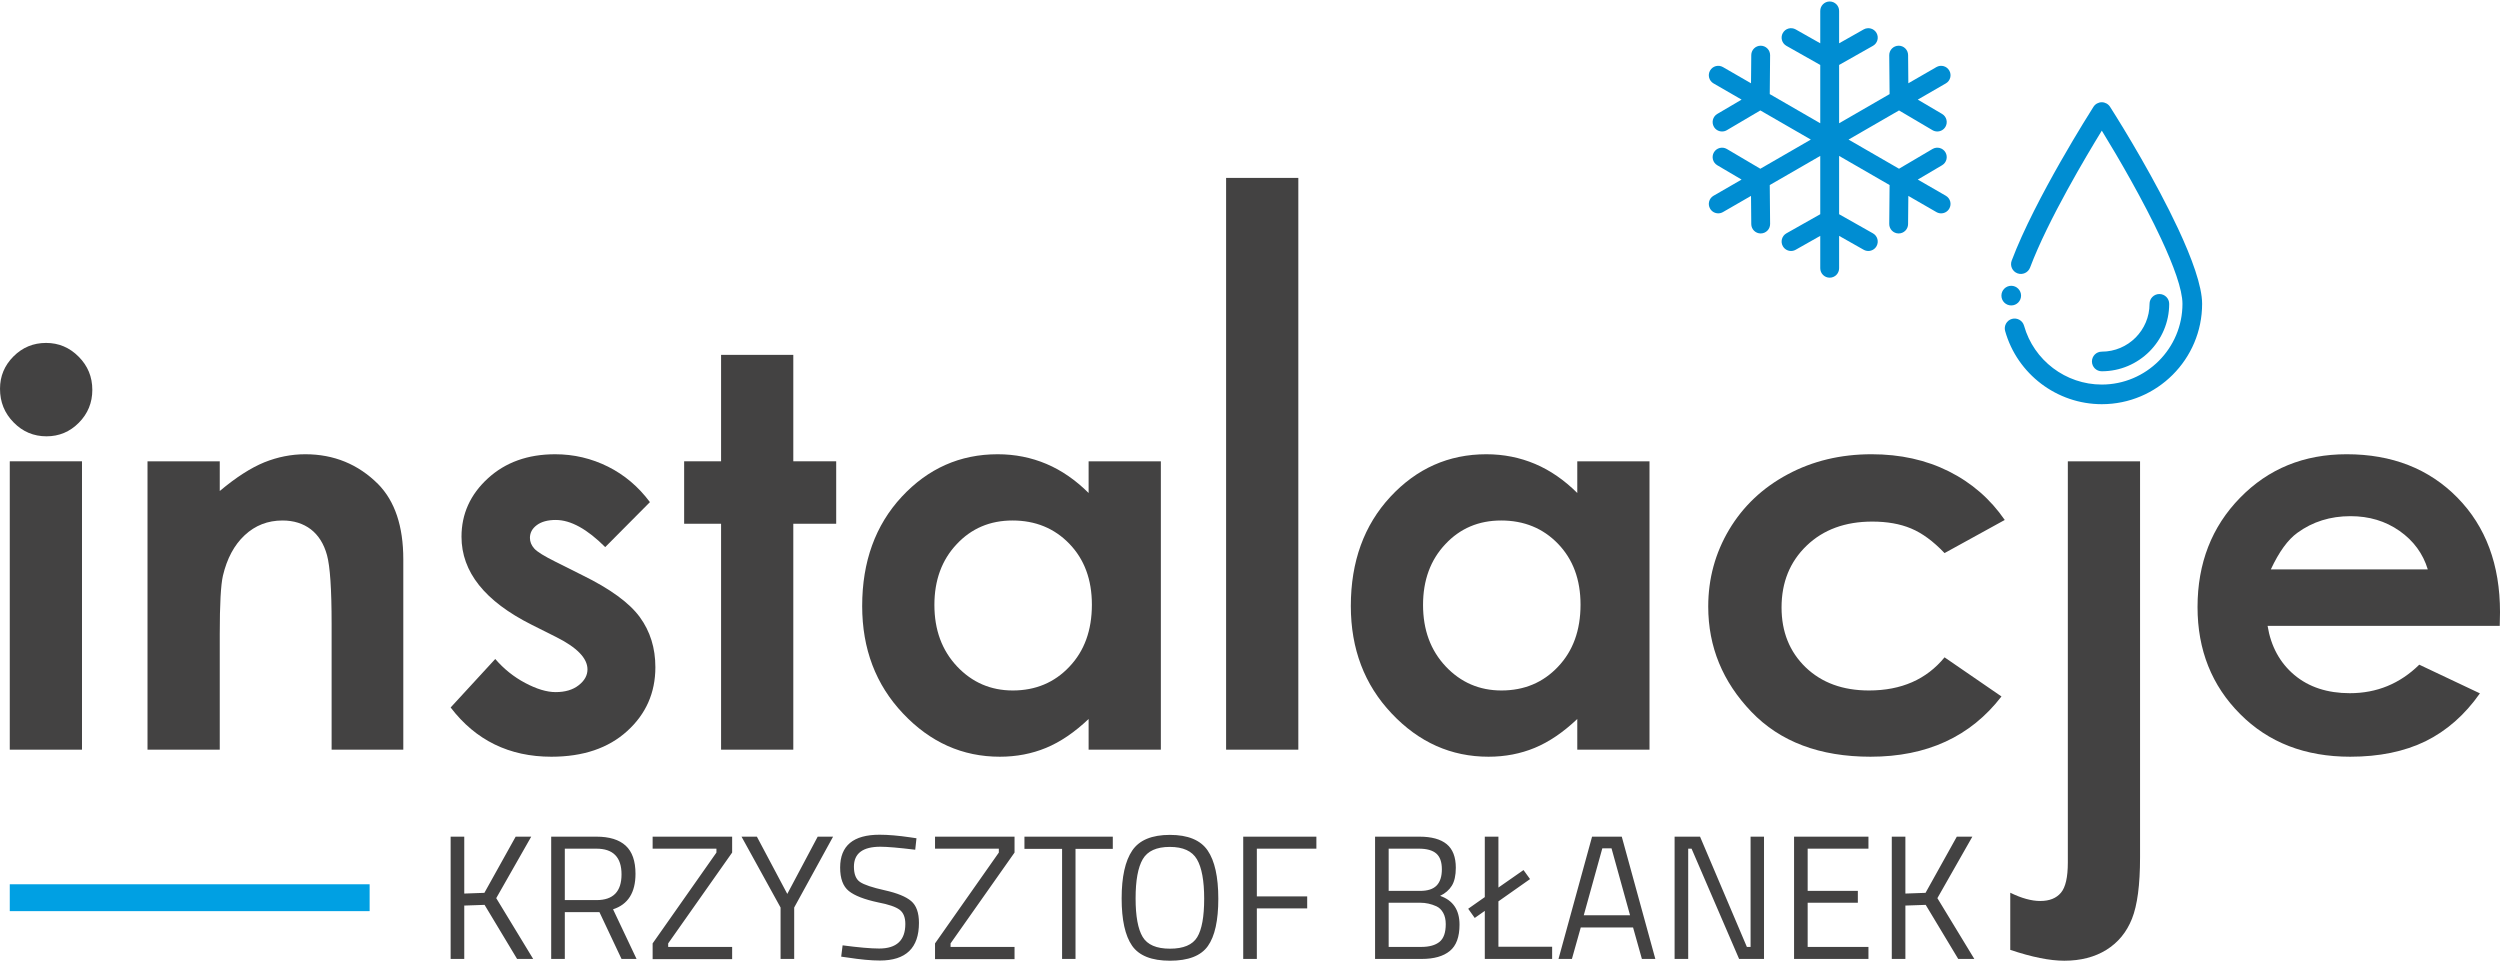 <?xml version="1.0" encoding="UTF-8"?>
<!DOCTYPE svg PUBLIC "-//W3C//DTD SVG 1.1//EN" "http://www.w3.org/Graphics/SVG/1.1/DTD/svg11.dtd">
<!-- Creator: CorelDRAW 2020 (64-Bit) -->
<svg xmlns="http://www.w3.org/2000/svg" xml:space="preserve" width="291px" height="112px" version="1.1" style="shape-rendering:geometricPrecision; text-rendering:geometricPrecision; image-rendering:optimizeQuality; fill-rule:evenodd; clip-rule:evenodd"
viewBox="0 0 135.103 51.838"
 xmlns:xlink="http://www.w3.org/1999/xlink"
 xmlns:xodm="http://www.corel.com/coreldraw/odm/2003">
 <defs>
  <style type="text/css">
   <![CDATA[
    .fil0 {fill:#434242}
    .fil3 {fill:#00A0E3}
    .fil1 {fill:#434242;fill-rule:nonzero}
    .fil2 {fill:#008DD2;fill-rule:nonzero}
   ]]>
  </style>
 </defs>
 <g id="Warstwa_x0020_1">
  <path class="fil0" d="M131.2 30.689c-0.259,-0.851 -0.768,-1.545 -1.526,-2.078 -0.763,-0.534 -1.644,-0.797 -2.651,-0.797 -1.091,0 -2.045,0.298 -2.871,0.9 -0.514,0.371 -0.993,1.031 -1.433,1.975l8.481 0zm3.888 3.053l-12.545 0c0.18,1.11 0.665,1.995 1.447,2.655 0.783,0.656 1.786,0.984 2.999,0.984 1.457,0 2.704,-0.514 3.751,-1.541l3.277 1.55c-0.817,1.164 -1.8,2.025 -2.939,2.588 -1.145,0.557 -2.5,0.836 -4.07,0.836 -2.436,0 -4.422,-0.768 -5.952,-2.309 -1.531,-1.535 -2.299,-3.462 -2.299,-5.776 0,-2.372 0.768,-4.343 2.299,-5.909 1.53,-1.57 3.448,-2.352 5.761,-2.352 2.451,0 4.446,0.782 5.982,2.343 1.536,1.565 2.304,3.624 2.304,6.192l-0.015 0.739z"/>
  <path class="fil0" d="M111.748 24.849l3.903 0 0 21.408c0,1.481 -0.146,2.583 -0.436,3.311 -0.291,0.734 -0.754,1.291 -1.383,1.683 -0.627,0.39 -1.39,0.587 -2.275,0.587 -0.783,0 -1.756,-0.196 -2.92,-0.587l0 -3.087c0.611,0.299 1.149,0.446 1.619,0.446 0.499,0 0.869,-0.148 1.12,-0.446 0.248,-0.294 0.372,-0.836 0.372,-1.628l0 -21.687z"/>
  <path class="fil0" d="M108.339 28.019l-3.253 1.79c-0.611,-0.641 -1.213,-1.081 -1.81,-1.33 -0.596,-0.25 -1.296,-0.372 -2.098,-0.372 -1.462,0 -2.646,0.435 -3.546,1.301 -0.905,0.871 -1.355,1.981 -1.355,3.341 0,1.32 0.435,2.396 1.301,3.233 0.871,0.836 2.011,1.252 3.424,1.252 1.746,0 3.106,-0.597 4.084,-1.791l3.076 2.114c-1.672,2.171 -4.03,3.257 -7.077,3.257 -2.744,0 -4.891,-0.812 -6.441,-2.431 -1.551,-1.619 -2.329,-3.512 -2.329,-5.683 0,-1.507 0.377,-2.891 1.13,-4.158 0.758,-1.267 1.81,-2.264 3.165,-2.988 1.35,-0.724 2.861,-1.086 4.534,-1.086 1.55,0 2.939,0.308 4.172,0.924 1.233,0.617 2.24,1.492 3.023,2.627z"/>
  <path class="fil0" d="M81.124 28.048c-1.213,0 -2.22,0.426 -3.018,1.282 -0.802,0.851 -1.203,1.946 -1.203,3.282 0,1.345 0.406,2.45 1.223,3.321 0.817,0.865 1.82,1.301 3.013,1.301 1.228,0 2.25,-0.426 3.057,-1.282 0.812,-0.851 1.218,-1.971 1.218,-3.355 0,-1.355 -0.406,-2.451 -1.218,-3.292 -0.807,-0.836 -1.834,-1.257 -3.072,-1.257zm4.114 -3.199l3.903 0 0 15.584 -3.903 0 0 -1.658c-0.763,0.723 -1.531,1.242 -2.299,1.56 -0.768,0.318 -1.604,0.479 -2.499,0.479 -2.02,0 -3.762,-0.778 -5.234,-2.338 -1.472,-1.555 -2.206,-3.492 -2.206,-5.806 0,-2.401 0.714,-4.367 2.138,-5.903 1.423,-1.531 3.15,-2.299 5.184,-2.299 0.939,0 1.815,0.176 2.636,0.523 0.822,0.348 1.58,0.876 2.28,1.57l0 -1.712z"/>
  <polygon class="fil0" points="66.26,9.534 70.163,9.534 70.163,40.433 66.26,40.433 "/>
  <path class="fil0" d="M54.717 28.048c-1.213,0 -2.22,0.426 -3.018,1.282 -0.802,0.851 -1.203,1.946 -1.203,3.282 0,1.345 0.406,2.45 1.223,3.321 0.817,0.865 1.819,1.301 3.013,1.301 1.227,0 2.25,-0.426 3.057,-1.282 0.812,-0.851 1.218,-1.971 1.218,-3.355 0,-1.355 -0.406,-2.451 -1.218,-3.292 -0.807,-0.836 -1.834,-1.257 -3.072,-1.257zm4.113 -3.199l3.904 0 0 15.584 -3.904 0 0 -1.658c-0.762,0.723 -1.53,1.242 -2.298,1.56 -0.768,0.318 -1.605,0.479 -2.5,0.479 -2.02,0 -3.761,-0.778 -5.233,-2.338 -1.472,-1.555 -2.206,-3.492 -2.206,-5.806 0,-2.401 0.714,-4.367 2.137,-5.903 1.424,-1.531 3.15,-2.299 5.185,-2.299 0.939,0 1.815,0.176 2.636,0.523 0.822,0.348 1.58,0.876 2.279,1.57l0 -1.712z"/>
  <polygon class="fil0" points="38.968,19.097 42.871,19.097 42.871,24.849 45.189,24.849 45.189,28.224 42.871,28.224 42.871,40.433 38.968,40.433 38.968,28.224 36.972,28.224 36.972,24.849 38.968,24.849 "/>
  <path class="fil0" d="M35.123 27.055l-2.416 2.431c-0.978,-0.978 -1.868,-1.467 -2.671,-1.467 -0.435,0 -0.777,0.093 -1.027,0.279 -0.249,0.185 -0.371,0.416 -0.371,0.689 0,0.211 0.078,0.401 0.234,0.577 0.157,0.177 0.548,0.416 1.169,0.724l1.428 0.715c1.507,0.738 2.544,1.496 3.106,2.264 0.563,0.773 0.842,1.673 0.842,2.71 0,1.379 -0.509,2.533 -1.526,3.453 -1.018,0.924 -2.383,1.384 -4.094,1.384 -2.27,0 -4.089,-0.885 -5.444,-2.661l2.411 -2.621c0.46,0.533 0.998,0.968 1.619,1.296 0.617,0.327 1.164,0.494 1.644,0.494 0.513,0 0.934,-0.123 1.247,-0.372 0.318,-0.249 0.474,-0.533 0.474,-0.856 0,-0.602 -0.567,-1.188 -1.707,-1.756l-1.316 -0.66c-2.523,-1.267 -3.785,-2.852 -3.785,-4.754 0,-1.228 0.474,-2.28 1.423,-3.15 0.949,-0.871 2.162,-1.306 3.639,-1.306 1.013,0 1.961,0.225 2.856,0.67 0.891,0.445 1.644,1.086 2.265,1.917z"/>
  <path class="fil0" d="M7.972 24.849l3.904 0 0 1.605c0.885,-0.744 1.692,-1.257 2.411,-1.551 0.719,-0.288 1.457,-0.435 2.211,-0.435 1.545,0 2.861,0.538 3.937,1.614 0.905,0.92 1.36,2.274 1.36,4.064l0 10.287 -3.874 0 0 -6.814c0,-1.858 -0.083,-3.091 -0.249,-3.698 -0.167,-0.611 -0.46,-1.075 -0.871,-1.394 -0.416,-0.317 -0.929,-0.479 -1.536,-0.479 -0.792,0 -1.472,0.264 -2.039,0.793 -0.568,0.528 -0.959,1.262 -1.179,2.191 -0.113,0.489 -0.171,1.54 -0.171,3.159l0 6.242 -3.904 0 0 -15.584z"/>
  <polygon class="fil0" points="0.528,24.849 4.431,24.849 4.431,40.433 0.528,40.433 "/>
  <path class="fil0" d="M2.489 18.452c0.685,0 1.272,0.249 1.761,0.743 0.494,0.494 0.739,1.091 0.739,1.795 0,0.695 -0.245,1.287 -0.729,1.776 -0.484,0.489 -1.066,0.733 -1.746,0.733 -0.695,0 -1.286,-0.249 -1.775,-0.748 -0.494,-0.499 -0.739,-1.105 -0.739,-1.82 0,-0.684 0.245,-1.266 0.729,-1.75 0.484,-0.485 1.071,-0.729 1.76,-0.729z"/>
  <path class="fil1" d="M25.089 51.742l-0.736 0 0 -6.608 0.736 0 0 3.075 1.088 -0.039 1.69 -3.036 0.841 0 -1.891 3.323 1.996 3.285 -0.869 0 -1.757 -2.922 -1.098 0.038 0 2.884zm5.434 -2.531l0 2.531 -0.736 0 0 -6.608 2.445 0c0.7,0 1.227,0.162 1.581,0.487 0.353,0.324 0.53,0.831 0.53,1.518 0,1.019 -0.405,1.659 -1.213,1.92l1.27 2.683 -0.812 0 -1.194 -2.531 -1.871 0zm1.719 -0.649c0.897,0 1.346,-0.463 1.346,-1.39 0,-0.926 -0.452,-1.389 -1.356,-1.389l-1.709 0 0 2.779 1.719 0zm3.027 -2.779l0 -0.649 4.297 0 0 0.859 -3.457 4.909 0 0.191 3.457 0 0 0.659 -4.297 0 0 -0.85 3.448 -4.909 0 -0.21 -3.448 0zm7.65 5.959l-0.736 0 0 -2.779 -2.11 -3.829 0.83 0 1.643 3.094 1.643 -3.094 0.831 0 -2.101 3.829 0 2.779zm4.66 -6.064c-0.955,0 -1.432,0.36 -1.432,1.079 0,0.401 0.109,0.677 0.329,0.826 0.22,0.15 0.665,0.299 1.337,0.449 0.672,0.15 1.148,0.344 1.428,0.583 0.28,0.238 0.42,0.631 0.42,1.179 0,1.356 -0.704,2.034 -2.111,2.034 -0.464,0 -1.047,-0.054 -1.747,-0.162l-0.344 -0.048 0.076 -0.611c0.866,0.114 1.525,0.172 1.977,0.172 0.942,0 1.413,-0.443 1.413,-1.328 0,-0.356 -0.103,-0.612 -0.31,-0.768 -0.207,-0.156 -0.594,-0.289 -1.16,-0.397 -0.745,-0.159 -1.273,-0.364 -1.585,-0.616 -0.312,-0.251 -0.468,-0.673 -0.468,-1.265 0,-1.184 0.709,-1.776 2.129,-1.776 0.465,0 1.022,0.047 1.672,0.143l0.324 0.048 -0.067 0.62c-0.885,-0.108 -1.512,-0.162 -1.881,-0.162zm2.951 0.105l0 -0.649 4.297 0 0 0.859 -3.457 4.909 0 0.191 3.457 0 0 0.659 -4.297 0 0 -0.85 3.448 -4.909 0 -0.21 -3.448 0zm4.832 0.01l0 -0.659 4.775 0 0 0.659 -2.015 0 0 5.949 -0.726 0 0 -5.949 -2.034 0zm6.007 2.673c0,0.968 0.128,1.664 0.382,2.087 0.255,0.424 0.747,0.635 1.476,0.635 0.729,0 1.219,-0.207 1.471,-0.621 0.251,-0.413 0.377,-1.107 0.377,-2.081 0,-0.974 -0.131,-1.684 -0.392,-2.13 -0.261,-0.446 -0.749,-0.668 -1.466,-0.668 -0.716,0 -1.203,0.221 -1.461,0.663 -0.258,0.443 -0.387,1.148 -0.387,2.115zm4.47 0.02c0,1.177 -0.188,2.031 -0.564,2.559 -0.375,0.529 -1.058,0.793 -2.048,0.793 -0.99,0 -1.673,-0.271 -2.049,-0.812 -0.375,-0.541 -0.563,-1.393 -0.563,-2.555 0,-1.162 0.191,-2.024 0.573,-2.588 0.382,-0.563 1.06,-0.845 2.034,-0.845 0.974,0 1.654,0.28 2.039,0.84 0.385,0.561 0.578,1.43 0.578,2.608zm1.346 3.256l0 -6.608 3.954 0 0 0.649 -3.218 0 0 2.578 2.721 0 0 0.65 -2.721 0 0 2.731 -0.736 0zm7.125 -6.608l2.397 0c0.655,0 1.147,0.135 1.475,0.405 0.328,0.271 0.492,0.696 0.492,1.275 0,0.414 -0.072,0.737 -0.215,0.97 -0.143,0.232 -0.355,0.415 -0.635,0.549 0.7,0.242 1.05,0.761 1.05,1.557 0,0.662 -0.174,1.136 -0.525,1.422 -0.35,0.287 -0.856,0.43 -1.518,0.43l-2.521 0 0 -6.608zm2.444 3.571l-1.709 0 0 2.388 1.757 0c0.433,0 0.763,-0.091 0.989,-0.272 0.226,-0.182 0.339,-0.502 0.339,-0.96 0,-0.242 -0.047,-0.446 -0.139,-0.611 -0.092,-0.166 -0.215,-0.284 -0.367,-0.354 -0.281,-0.127 -0.57,-0.191 -0.87,-0.191zm-0.076 -2.922l-1.633 0 0 2.282 1.7 0c0.407,0 0.705,-0.097 0.893,-0.291 0.188,-0.194 0.282,-0.487 0.282,-0.878 0,-0.392 -0.101,-0.675 -0.301,-0.85 -0.201,-0.175 -0.514,-0.263 -0.941,-0.263zm7.201 5.959l-3.639 0 0 -2.597 -0.544 0.382 -0.353 -0.497 0.897 -0.63 0 -3.266 0.736 0 0 2.75 1.356 -0.946 0.353 0.488 -1.709 1.203 0 2.454 2.903 0 0 0.659zm0.344 0l1.814 -6.608 1.605 0 1.814 6.608 -0.726 0 -0.477 -1.7 -2.827 0 -0.478 1.7 -0.725 0zm2.368 -5.978l-1.003 3.619 2.502 0 -1.002 -3.619 -0.497 0zm3.906 5.978l0 -6.608 1.375 0 2.531 5.959 0.2 0 0 -5.959 0.726 0 0 6.608 -1.346 0 -2.569 -5.959 -0.182 0 0 5.959 -0.735 0zm6.456 0l0 -6.608 4.02 0 0 0.649 -3.285 0 0 2.282 2.712 0 0 0.64 -2.712 0 0 2.388 3.285 0 0 0.649 -4.02 0zm6.016 0l-0.735 0 0 -6.608 0.735 0 0 3.075 1.089 -0.039 1.69 -3.036 0.84 0 -1.89 3.323 1.996 3.285 -0.87 0 -1.757 -2.922 -1.098 0.038 0 2.884z"/>
  <path class="fil2" d="M113.837 5.512c0.077,0.042 0.143,0.103 0.192,0.179 0.78,1.221 2.478,4.024 3.671,6.572 0.752,1.607 1.305,3.118 1.305,4.077 0,1.495 -0.608,2.851 -1.59,3.833 -0.982,0.982 -2.337,1.59 -3.833,1.59 -1.21,0 -2.352,-0.407 -3.273,-1.104 -0.921,-0.698 -1.622,-1.687 -1.949,-2.851 -0.039,-0.14 -0.018,-0.285 0.049,-0.403 0.066,-0.118 0.178,-0.211 0.319,-0.251 0.141,-0.039 0.285,-0.018 0.403,0.049 0.118,0.066 0.212,0.178 0.251,0.319 0.263,0.936 0.826,1.731 1.567,2.292 0.74,0.56 1.659,0.888 2.633,0.888 1.202,0 2.293,-0.49 3.083,-1.279 0.789,-0.79 1.278,-1.881 1.278,-3.083 0,-0.773 -0.481,-2.077 -1.153,-3.517 -0.959,-2.055 -2.305,-4.378 -3.206,-5.843 -0.439,0.716 -1.146,1.895 -1.862,3.202 -0.759,1.383 -1.531,2.914 -2.015,4.199 -0.052,0.137 -0.155,0.241 -0.278,0.296 -0.124,0.056 -0.269,0.065 -0.406,0.014 -0.137,-0.052 -0.24,-0.155 -0.296,-0.278 -0.056,-0.124 -0.065,-0.269 -0.014,-0.405 0.633,-1.68 1.707,-3.709 2.638,-5.344 0.933,-1.636 1.72,-2.872 1.783,-2.972 0.049,-0.076 0.116,-0.138 0.193,-0.18 0.077,-0.042 0.165,-0.066 0.255,-0.066 0.09,0 0.177,0.024 0.255,0.066zm-4.616 10.383c0,0.147 -0.06,0.28 -0.156,0.376 -0.096,0.096 -0.229,0.155 -0.375,0.155 -0.147,0 -0.28,-0.059 -0.376,-0.155 -0.096,-0.096 -0.155,-0.229 -0.155,-0.376 0,-0.146 0.059,-0.279 0.155,-0.375 0.096,-0.096 0.229,-0.156 0.376,-0.156 0.146,0 0.279,0.06 0.375,0.156 0.096,0.096 0.156,0.229 0.156,0.375zm7.85 0.07c0.096,0.096 0.155,0.228 0.155,0.375 0,1.004 -0.409,1.915 -1.068,2.575 -0.661,0.66 -1.572,1.069 -2.576,1.069 -0.147,0 -0.28,-0.059 -0.376,-0.155 -0.095,-0.096 -0.155,-0.229 -0.155,-0.376 0,-0.146 0.06,-0.279 0.155,-0.375 0.096,-0.096 0.229,-0.155 0.376,-0.155 0.712,0 1.358,-0.29 1.825,-0.757 0.468,-0.468 0.757,-1.114 0.757,-1.826 0,-0.147 0.06,-0.279 0.156,-0.375 0.096,-0.096 0.228,-0.156 0.375,-0.156 0.147,0 0.28,0.06 0.376,0.156z"/>
  <path class="fil2" d="M105.155 10.499l-1.516 -0.875 1.314 -0.775c0.242,-0.143 0.323,-0.455 0.18,-0.698 -0.143,-0.242 -0.455,-0.322 -0.698,-0.18l-1.81 1.067 -2.728 -1.575 2.728 -1.575 1.81 1.067c0.082,0.048 0.17,0.07 0.258,0.07 0.175,0 0.345,-0.09 0.44,-0.251 0.143,-0.242 0.062,-0.554 -0.18,-0.697l-1.314 -0.774 1.516 -0.876c0.244,-0.14 0.327,-0.452 0.186,-0.695 -0.14,-0.244 -0.452,-0.328 -0.695,-0.187l-1.517 0.875 -0.013 -1.525c-0.003,-0.281 -0.233,-0.509 -0.514,-0.505 -0.281,0.003 -0.507,0.233 -0.505,0.514l0.019 2.101 -2.728 1.576 0 -3.151 1.829 -1.034c0.245,-0.138 0.331,-0.449 0.193,-0.694 -0.139,-0.245 -0.45,-0.331 -0.694,-0.193l-1.328 0.751 0 -1.751c0,-0.281 -0.228,-0.509 -0.51,-0.509 -0.281,0 -0.509,0.228 -0.509,0.509l0 1.751 -1.328 -0.751c-0.245,-0.138 -0.556,-0.052 -0.694,0.193 -0.139,0.245 -0.052,0.556 0.192,0.694l1.83 1.034 0 3.151 -2.729 -1.576 0.019 -2.101c0.003,-0.281 -0.223,-0.511 -0.505,-0.514l-0.004 0c-0.279,0 -0.507,0.225 -0.509,0.505l-0.014 1.525 -1.517 -0.875c-0.243,-0.141 -0.555,-0.057 -0.695,0.187 -0.141,0.243 -0.057,0.555 0.186,0.695l1.517 0.876 -1.315 0.774c-0.242,0.143 -0.322,0.455 -0.18,0.698 0.095,0.161 0.265,0.25 0.44,0.25 0.087,0 0.177,-0.022 0.258,-0.07l1.81 -1.067 2.729 1.575 -2.729 1.576 -1.81 -1.068c-0.242,-0.142 -0.555,-0.062 -0.698,0.18 -0.142,0.243 -0.062,0.555 0.18,0.698l1.314 0.775 -1.516 0.875c-0.243,0.14 -0.327,0.452 -0.186,0.695 0.094,0.164 0.265,0.255 0.441,0.255 0.087,0 0.174,-0.022 0.254,-0.068l1.517 -0.875 0.014 1.525c0.002,0.28 0.229,0.505 0.509,0.505 0.001,0 0.003,0 0.004,0 0.282,-0.003 0.508,-0.233 0.505,-0.514l-0.019 -2.102 2.729 -1.575 0 3.151 -1.83 1.034c-0.244,0.138 -0.331,0.449 -0.192,0.694 0.093,0.165 0.266,0.259 0.443,0.259 0.085,0 0.172,-0.022 0.251,-0.066l1.328 -0.751 0 1.751c0,0.281 0.228,0.509 0.509,0.509 0.282,0 0.51,-0.228 0.51,-0.509l0 -1.751 1.328 0.751c0.079,0.044 0.165,0.066 0.25,0.066 0.178,0 0.35,-0.094 0.444,-0.259 0.138,-0.245 0.052,-0.556 -0.193,-0.694l-1.829 -1.034 0 -3.151 2.728 1.575 -0.019 2.102c-0.003,0.281 0.223,0.511 0.504,0.514 0.002,0 0.004,0 0.005,0 0.279,0 0.507,-0.225 0.509,-0.505l0.014 -1.525 1.517 0.875c0.08,0.046 0.167,0.069 0.254,0.069 0.176,0 0.347,-0.092 0.441,-0.256 0.141,-0.243 0.058,-0.555 -0.186,-0.695z"/>
  <rect class="fil3" x="0.528" y="47.707" width="19.447" height="1.452"/>
 </g>
</svg>
